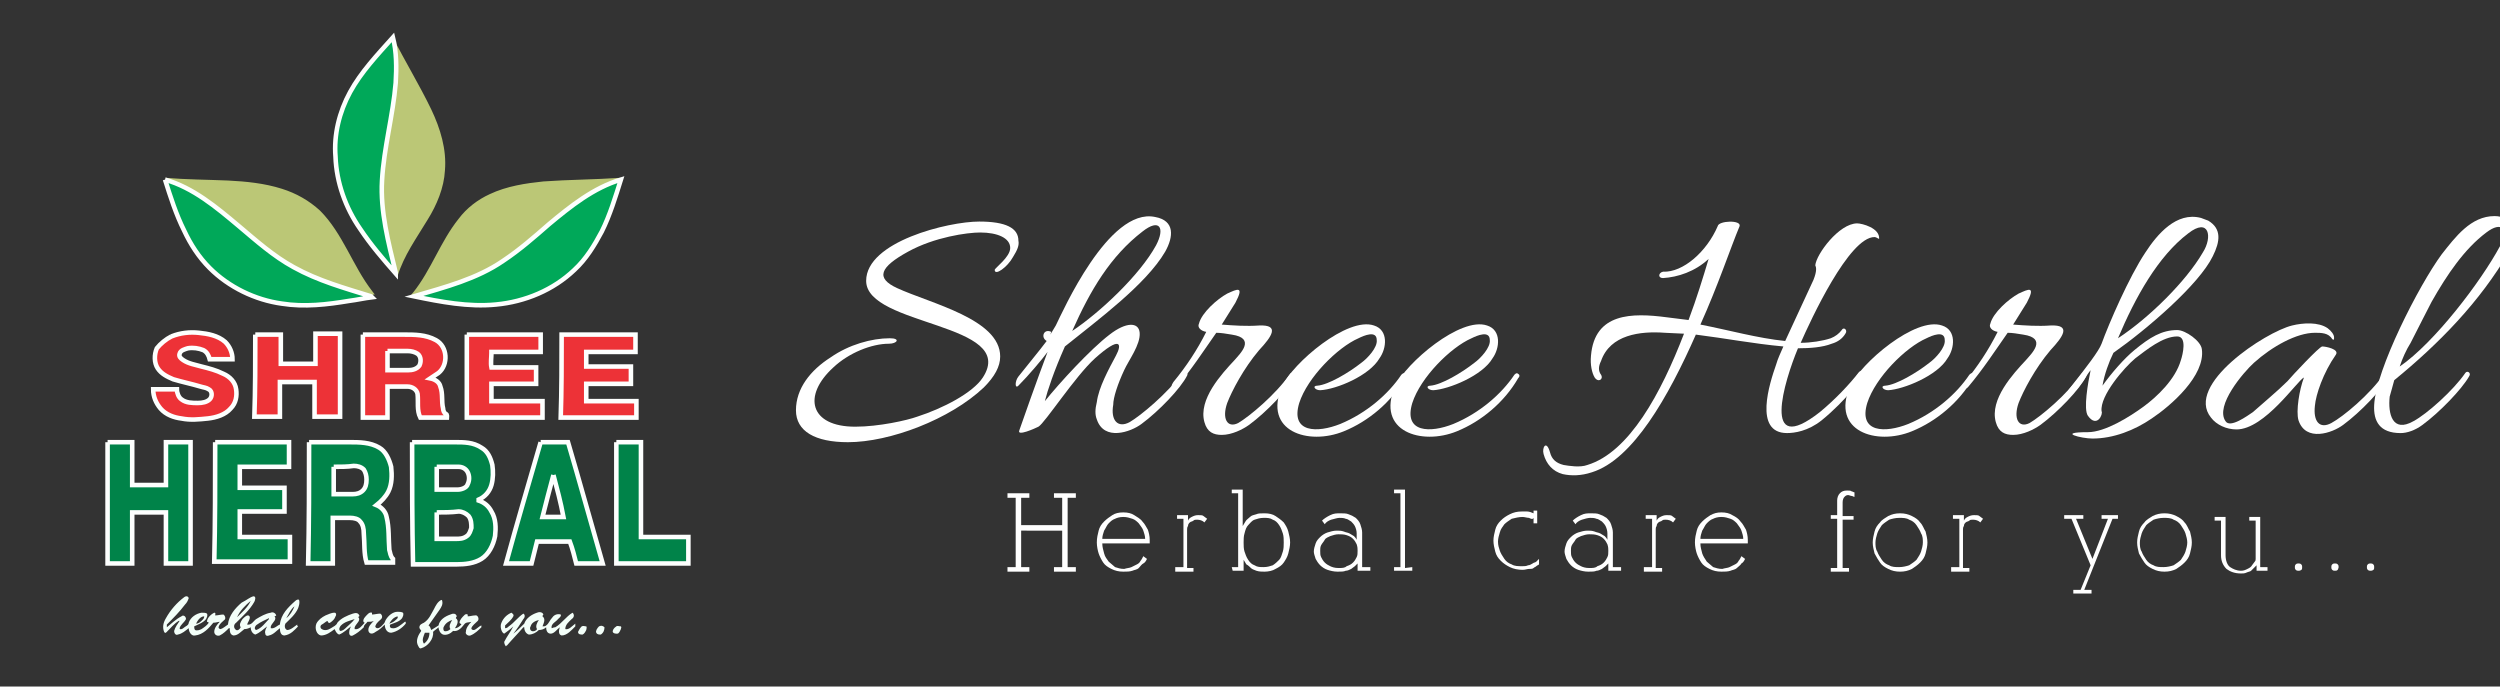 <?xml version="1.0" encoding="utf-8"?>
<!-- Generator: Adobe Illustrator 27.7.0, SVG Export Plug-In . SVG Version: 6.00 Build 0)  -->
<svg version="1.1" id="Layer_1" xmlns="http://www.w3.org/2000/svg" xmlns:xlink="http://www.w3.org/1999/xlink" x="0px" y="0px"
	 viewBox="0 0 274.2 75.3" style="enable-background:new 0 0 274.2 75.3;" xml:space="preserve">
<rect x="0" y="0" width="274.2" height="75.3" fill="#333333" stroke="none"/>
<style type="text/css">
	.st0{fill:#008349;stroke:#FDFFFE;stroke-width:0.5;stroke-miterlimit:10;}
	.st1{fill:#BBC776;}
	.st2{fill:#00A859;stroke:#FDFFFE;stroke-width:0.5;stroke-miterlimit:10;}
	.st3{fill:#ED3237;stroke:#FDFFFE;stroke-width:0.5;stroke-miterlimit:10;}
	.st4{fill:#F3FFF9;}
	.st5{enable-background:new    ;}
	.st6{fill:#FFFFFF;}
</style>
<path class="st0" d="M11.8,48.5h2.7v4.7h3.7v-4.7h2.7v13.3h-2.7v-5.6h-3.7v5.6h-2.7V48.5 M23.6,48.5h8.1v2.7h-5.4v2.3h4.9v2.6h-4.9
	v2.8h5.5v2.7h-8.3C23.6,57.4,23.6,53,23.6,48.5 M33.9,48.5h4.4c1.1,0,2.3,0,3.3,0.6c0.7,0.4,1.1,1.3,1.3,2.1
	c0.1,0.9,0.1,1.9-0.3,2.7c-0.3,0.6-0.8,1.1-1.3,1.5c0.5,0.2,1,0.7,1.1,1.3c0.3,1.2,0.2,2.4,0.3,3.6c0.1,0.3,0.1,0.7,0.4,1v0.4h-2.9
	c-0.3-1-0.2-2.1-0.3-3.2c0-0.5-0.1-1-0.4-1.3c-0.2-0.3-0.7-0.4-1.1-0.4h-1.9v5h-2.7C33.9,57.4,33.9,53,33.9,48.5 M36.6,51.2v3h2.1
	c0.4,0,0.8-0.1,1.1-0.4c0.3-0.3,0.4-0.7,0.4-1.2c0-0.4-0.1-0.8-0.3-1.1c-0.3-0.3-0.7-0.4-1.1-0.4C38.1,51.2,37.4,51.2,36.6,51.2
	 M45.2,48.5h4.7c1,0,2,0,2.9,0.6c0.7,0.4,1,1.1,1.2,1.9c0.1,0.7,0.1,1.5-0.1,2.2c-0.2,0.7-0.7,1.3-1.4,1.6v0.1
	c0.6,0.2,1.1,0.6,1.4,1.2c0.5,0.8,0.5,1.8,0.4,2.7c-0.2,1-0.7,2-1.5,2.5s-1.8,0.6-2.7,0.6h-4.8C45.2,57.4,45.2,53,45.2,48.5
	 M47.9,51.2v2.5h2.3c0.4,0,1-0.2,1.1-0.6c0.2-0.4,0.2-0.9,0-1.3s-0.6-0.6-1-0.6L47.9,51.2 M47.9,56.2v2.9H50c0.4,0,0.8,0,1.2-0.3
	c0.3-0.2,0.4-0.6,0.5-0.9c0-0.4,0-0.9-0.3-1.3c-0.3-0.3-0.7-0.5-1.1-0.5C49.5,56.2,48.7,56.2,47.9,56.2 M59.3,48.5h3
	c1.3,4.4,2.5,8.8,3.8,13.3h-2.9c-0.2-0.8-0.4-1.6-0.7-2.4h-3.6l-0.6,2.4h-2.8C56.7,57.4,58,53,59.3,48.5 M60.7,52.1
	c-0.4,1.5-0.8,3-1.2,4.6h2.3C61.5,55.1,61.1,53.6,60.7,52.1 M67.6,48.5h2.7v10.4h5.2v2.9h-7.9V48.5"/>
<path class="st1" d="M43.1,4.1c1.3,2.6,2.9,5.2,4.2,7.9c1,2.1,1.7,4.4,1.5,6.7c-0.1,1.9-0.9,3.8-1.9,5.4c-1.2,2-2.6,3.9-3.3,6.2
	c-0.1,0-0.2-0.2-0.3-0.2V30c-0.8-3.3-1.7-6.7-1.5-10.1c0.2-3.6,1.2-7.1,1.5-10.7C43.5,7.5,43.5,5.8,43.1,4.1 M59.6,19.9
	c2.8-0.2,5.6-0.2,8.5-0.4h0.1l-0.1,0.2c-3,0.9-5.5,2.9-7.9,4.9c-1.6,1.4-3.2,2.7-5,3.9c-2.9,2-6.4,2.9-9.8,3.9h-0.3
	c0-0.1,0.1-0.2,0.2-0.3c2-2.5,3-5.6,5-8.1c0.9-1.2,2.1-2.1,3.4-2.7C55.6,20.4,57.7,20.1,59.6,19.9 M18.1,19.5
	c2.3,0.2,4.6,0.2,6.9,0.3c2,0.1,4,0.3,5.9,0.9c1.6,0.5,3,1.3,4.2,2.4c2.5,2.5,3.6,6.1,5.7,8.8c0.1,0.1,0.2,0.3,0.3,0.4
	c-0.1,0-0.2,0-0.3,0.1h-0.1c-2.9-0.9-5.9-1.7-8.5-3.2c-2.2-1.3-4.1-2.9-6-4.5C23.8,22.7,21.2,20.6,18.1,19.5z"/>
<path class="st2" d="M38.4,10.1c1.2-2.2,3-4.1,4.7-6c0.4,1.6,0.4,3.3,0.3,5c-0.3,3.6-1.3,7.1-1.5,10.7c-0.2,3.4,0.7,6.8,1.5,10.1V30
	c-1.4-1.6-2.7-3.1-3.9-4.9c-1.6-2.3-2.6-5.1-2.7-7.9C36.6,14.8,37.2,12.3,38.4,10.1 M18.1,19.7c3.1,0.9,5.6,3,8.1,5.1
	c1.9,1.6,3.8,3.3,6,4.5c2.7,1.5,5.6,2.3,8.5,3.2l0.1,0.1c-0.8,0.1-1.7,0.3-2.5,0.4c-2.4,0.4-4.9,0.7-7.4,0.3
	c-2.9-0.4-5.8-1.8-7.9-3.9c-1.2-1.2-2.1-2.6-2.8-4.1C19.3,23.5,18.7,21.6,18.1,19.7 M60.2,24.6c2.4-2,4.9-4,7.9-4.9
	c-0.6,1.9-1.2,3.9-2.1,5.7c-0.8,1.5-1.7,3-3,4.2c-2.3,2.2-5.4,3.5-8.6,3.8c-3,0.3-6.1-0.3-9-0.9c3.4-1,6.9-1.9,9.8-3.9
	C57,27.4,58.6,26,60.2,24.6z"/>
<path class="st3" d="M18.8,36.9c1-0.4,2-0.5,3-0.4s2.1,0.3,2.9,1c0.5,0.5,0.8,1.2,0.8,1.9H23c-0.1-0.4-0.3-0.8-0.7-1
	c-0.5-0.2-1.1-0.3-1.7-0.2c-0.3,0.1-0.8,0.2-0.9,0.6c-0.1,0.3,0.1,0.5,0.4,0.7c0.6,0.4,1.3,0.5,2,0.7c0.8,0.2,1.6,0.4,2.4,0.8
	c0.7,0.3,1.3,0.9,1.4,1.7c0.1,0.7,0,1.5-0.6,2.1c-0.6,0.7-1.6,1-2.5,1.1c-1,0.1-1.9,0.2-2.9,0c-0.8-0.1-1.7-0.4-2.3-1.1
	c-0.5-0.6-0.8-1.3-0.8-2.1h2.6c0,0.4,0.2,0.9,0.5,1.1c0.5,0.4,1.2,0.4,1.8,0.4c0.5,0,1-0.1,1.3-0.4c0.3-0.3,0.3-0.9-0.1-1.1
	c-0.3-0.2-0.6-0.2-0.9-0.3c-1-0.3-2-0.5-3-0.8c-0.7-0.3-1.3-0.6-1.7-1.2c-0.4-0.6-0.4-1.5-0.1-2.2C17.6,37.7,18.2,37.2,18.8,36.9
	 M28,36.7h2.8v3.2h3.8v-3.3h2.7v9.1h-2.8v-3.8h-3.8v3.8h-2.8C28,42.8,28,39.7,28,36.7 M39.8,36.7h4.5c1.2,0,2.4,0,3.5,0.6
	c1.3,0.7,1.4,2.7,0.3,3.6l-0.9,0.6c0.5,0.1,1,0.4,1.1,0.9c0.3,0.8,0.1,1.6,0.3,2.4c0,0.2,0.1,0.5,0.3,0.6s0.1,0.3,0.1,0.4h-2.9
	c-0.4-0.8-0.2-1.7-0.3-2.6c-0.1-0.5-0.6-0.8-1.1-0.8h-2.2v3.4h-2.7L39.8,36.7 M42.5,38.5v2.1h2.3c0.4,0,0.9-0.1,1.2-0.5
	c0.2-0.4,0.2-1-0.2-1.3c-0.3-0.2-0.7-0.3-1.1-0.3H42.5 M51.2,36.7h8.1v1.9h-5.4v0.1c0,0.5-0.1,1.1,0,1.6h4.9v1.8h-4.9V44h5.6v1.8
	h-8.3V36.7 M61.6,36.7h8.1v1.9h-5.4v1.6h4.9v1.9h-4.9V44h5.5v1.8h-8.3C61.6,42.8,61.6,39.7,61.6,36.7z"/>
<path class="st4" d="M27.8,65.4c0.3,0,0.2,0.4,0.1,0.6c-0.5,0.9-1.3,1.6-2,2.3c-0.3,0.2-0.3,0.6,0,0.8c0.2,0.1,0.4-0.1,0.5-0.3
	c-0.2-0.3,0-0.6,0.2-0.9c0.2-0.2,0.4-0.4,0.6-0.4c0.1,0,0.2,0.1,0.2,0.2c0,0.3-0.2,0.5-0.3,0.8c0.5,0.1,0.7-0.4,1-0.6
	c0.5-0.3,1-0.6,1.6-0.7c0.2-0.1,0.5,0,0.6,0.3c0,0-0.1,0.1-0.2,0.1c0,0,0.1,0.1,0.1,0.2c0,0.4-0.6,0.7-0.5,1.1
	c0.4,0.1,0.7-0.3,1-0.4c0.1-1.1,0.9-1.9,1.7-2.6c0.1-0.1,0.3-0.2,0.4-0.1c0.1,0.3,0,0.6-0.1,0.9c-0.3,0.7-0.9,1.2-1.4,1.7
	c-0.1,0.2-0.1,0.6,0.2,0.7c0.4,0,0.8-0.4,1.1-0.6c0,0.1,0,0.2,0.1,0.2c-0.4,0.4-0.8,0.9-1.5,1c-0.4,0-0.5-0.4-0.5-0.8
	c-0.4,0.3-0.7,0.7-1.2,0.8c-0.2,0.1-0.4,0-0.4-0.2c-0.1-0.3,0.1-0.6,0.2-0.8c-0.4,0.3-0.8,0.7-1.3,0.9c-0.3-0.1-0.5-0.4-0.5-0.8
	c-0.2,0.1-0.4,0.2-0.7,0.2c-0.4,0.3-0.7,0.7-1.2,0.7c-0.4-0.1-0.4-0.5-0.4-0.8h-0.1c-0.3,0.3-0.6,0.6-1,0.8
	c-0.3,0.1-0.6-0.1-0.6-0.4c0-0.4,0.3-0.8,0.6-1.1c-0.2,0-0.4,0.1-0.7,0.1c-0.5,0.6-1.1,1.3-2,1.4c-0.4,0.1-0.7-0.4-0.7-0.8
	c-0.4,0.3-0.7,0.6-1.2,0.7c-0.2,0.1-0.4-0.1-0.4-0.4c0.1-0.4,0.4-0.8,0.6-1.1h-0.1c-0.5,0.3-0.9,0.8-1.3,1.2c-0.1,0.1-0.2,0.2-0.3,0
	c-0.2-0.5-0.1-1,0.2-1.5c0.5-0.9,1.2-1.7,2-2.3c0.1-0.1,0.4-0.2,0.5,0.1c-0.1,0.3-0.2,0.5-0.4,0.7c-0.6,0.8-1.3,1.5-2,2.2v0.3
	c0.5-0.4,1-0.9,1.6-1.2c0.2-0.2,0.5,0,0.5,0.3c-0.2,0.4-0.6,0.6-0.7,1c0,0.2,0.3,0.1,0.4,0c0.2-0.2,0.6-0.3,0.6-0.6
	c0.2-0.6,0.8-1,1.4-1.1c0.2,0,0.5,0,0.6,0.1c0.1,0.2,0,0.4-0.1,0.6c-0.3,0.4-0.9,0.6-1.3,0.8c0,0.1,0,0.3,0.1,0.4
	c0.2,0.1,0.5,0,0.7-0.1c0.3-0.2,0.6-0.4,0.8-0.7c0,0-0.1-0.1-0.2-0.1c0-0.4,0.4-0.8,0.8-1c0.2,0,0.1,0.2,0.1,0.3
	c0.3,0,0.6-0.1,0.9-0.1c0.2,0.1,0.3,0.5,0.1,0.6c-0.2,0.2-0.5,0.4-0.6,0.7c-0.1,0.2,0.1,0.3,0.2,0.3c0.3-0.1,0.5-0.3,0.8-0.5
	c0.1-1,0.8-1.8,1.5-2.4C27.1,65.8,27.4,65.5,27.8,65.4 M27.5,65.9c-0.6,0.5-1.2,1.1-1.5,1.8C26.5,67.2,27.2,66.6,27.5,65.9
	 M31.4,67.8c0.4-0.3,0.7-0.8,0.9-1.3C31.9,66.8,31.7,67.3,31.4,67.8 M21.5,68.4c0.3,0,0.5-0.2,0.7-0.4c0.1-0.1,0.2-0.2,0.2-0.4
	C22,67.6,21.7,68,21.5,68.4 M28.2,68.5c-0.2,0.1-0.4,0.5-0.1,0.6c0.6-0.2,1-0.8,1.4-1.2v-0.1C29.1,68,28.6,68.2,28.2,68.5
	 M47.6,66.8c0.2-0.4,0.4-0.8,0.8-1c0,0,0.1,0,0.1,0.1c0.1,0.4-0.1,0.7-0.3,1c-0.4,0.6-0.8,1.1-1.2,1.7c0.2,0.1,0.2,0.3,0.3,0.5
	c0.3-0.2,0.5-0.3,0.8-0.5c0.1-0.6,0.7-1,1.3-1.2c0.2-0.1,0.6-0.2,0.7,0.2c0,0-0.1,0.1-0.1,0.2c0.4,0.3,0.1,0.8-0.1,1.1
	c0.3,0,0.5-0.2,0.7-0.4c0-0.1-0.2-0.1-0.2-0.2c0-0.3,0.3-0.6,0.5-0.8c0.1-0.1,0.2-0.2,0.4-0.1v0.2c0.3,0,0.5-0.1,0.8-0.1
	c0.3-0.1,0.5,0.4,0.3,0.6c-0.3,0.3-0.6,0.5-0.7,0.8c0,0.2,0.2,0.2,0.3,0.2c0.3-0.1,0.5-0.4,0.8-0.5v0.2c-0.3,0.3-0.7,0.7-1.2,0.9
	c-0.3,0.1-0.6-0.2-0.5-0.4c0-0.4,0.3-0.8,0.6-1.1c-0.3,0.1-0.6,0-0.8,0.3c-0.3,0.4-0.7,0.8-1.2,0.7c-0.3,0.3-0.7,0.5-1.1,0.4
	c-0.3-0.1-0.5-0.5-0.5-0.8c-0.2,0.2-0.4,0.3-0.6,0.5c0.1,0.8-0.6,1.6-1.3,1.8c-0.2,0.1-0.3-0.2-0.4-0.4c-0.2-0.5,0.1-1.1,0.4-1.5
	c0-0.1-0.2-0.2-0.2-0.4c0-0.3,0.3-0.4,0.5-0.5C47.1,67.9,47.3,67.3,47.6,66.8 M48.7,68.7c-0.1,0.1-0.1,0.4,0,0.5
	c0.2,0.1,0.5,0,0.7-0.2c-0.2-0.3,0-0.7,0.2-1C49.3,68.1,48.9,68.3,48.7,68.7 M46.5,70.6c0.4-0.3,0.6-0.7,0.6-1.2h-0.5
	C46.5,69.7,46.2,70.2,46.5,70.6 M35.7,67.5c0.3-0.1,0.6-0.3,1-0.3c0.2,0,0.2,0.3,0.1,0.4c-0.1,0.3-0.3,0.5-0.6,0.7
	c-0.2,0.1-0.2-0.1-0.3-0.2c-0.2,0.1-0.4,0.3-0.6,0.4s-0.2,0.4,0,0.5c0.3,0.2,0.7,0.1,1-0.1s0.6-0.3,0.7-0.6c0.4-0.5,1.1-0.8,1.7-1
	c0.3-0.1,0.6-0.1,0.7,0.2c0.1,0.1-0.1,0.1-0.1,0.2c0,0,0.1,0.1,0.1,0.2c0,0.4-0.6,0.7-0.5,1.1c0.5,0.1,0.8-0.4,1.1-0.7
	c-0.3-0.1-0.1-0.5,0.1-0.7c0.2-0.2,0.4-0.5,0.7-0.4v0.2c0.3,0,0.6-0.1,0.9-0.1c0.2,0.1,0.3,0.4,0.1,0.6s-0.5,0.4-0.6,0.7
	c-0.1,0.1,0,0.3,0.2,0.3c0.3,0,0.5-0.3,0.7-0.5c0.1-0.1,0.1-0.2,0.2-0.4c0.3-0.5,0.8-0.9,1.3-0.9c0.2,0,0.4,0,0.6,0.1
	c0.1,0.2,0,0.4-0.1,0.6c-0.3,0.4-0.8,0.5-1.3,0.7c-0.1,0.2,0,0.4,0.2,0.4c0.5,0.1,1-0.4,1.4-0.7h0.1v0.2c-0.4,0.5-1,0.9-1.6,1
	c-0.5,0-0.7-0.5-0.7-0.9c-0.3,0.3-0.6,0.6-1,0.8c-0.5,0.4-0.8,0.1-0.8-0.2c0-0.4,0.3-0.7,0.6-1c-0.2,0.1-0.4,0.1-0.7,0.1
	c-0.1,0.2-0.4,0.3-0.4,0.6c-0.4,0.4-0.8,0.7-1.2,0.9c-0.2,0.1-0.4,0-0.4-0.3s0.1-0.5,0.2-0.7c-0.4,0.3-0.8,0.7-1.3,0.9
	c-0.3-0.1-0.4-0.4-0.5-0.6c-0.4,0.3-0.9,0.7-1.5,0.7c-0.5-0.1-0.7-0.8-0.5-1.3C34.9,68,35.3,67.7,35.7,67.5 M42.7,68.4
	c0.3-0.1,0.5-0.2,0.7-0.4c0.1-0.1,0.3-0.2,0.2-0.4C43.2,67.7,42.9,68,42.7,68.4 M37.4,68.6c-0.1,0.1-0.3,0.4-0.1,0.6
	c0.3,0,0.5-0.2,0.7-0.4c0.3-0.3,0.6-0.5,0.9-0.9C38.3,68.1,37.8,68.2,37.4,68.6 M55,68.3c0.2-0.5,0.6-0.9,1.1-1.1
	c0.1,0.1,0.3,0.2,0.2,0.4c-0.2,0.4-0.6,0.7-0.9,1v0.3c0.2,0,0.3-0.1,0.4-0.2c0.6-0.4,1-1,1.6-1.4c0.2,0.1,0.2,0.4,0,0.6
	c-0.3,0.5-0.7,1.1-1.1,1.6c0.4-0.3,0.8-0.7,1.2-1.1c0.2-0.6,0.8-1,1.4-1.2c0.2-0.1,0.6-0.1,0.7,0.2c0,0-0.1,0.1-0.1,0.2
	c0.4,0.3,0.1,0.8,0,1.1c0.2,0,0.3,0,0.4-0.1c0.3-0.2,0.4-0.6,0.7-0.9c0.2-0.3,0.6-0.4,0.9-0.3c0.1,0.2-0.2,0.4-0.3,0.5
	c-0.2,0.3-0.8,0.5-0.7,1c0.1,0,0.2-0.1,0.4-0.1c0.7-0.4,1.2-1.2,1.9-1.6c0.2,0.2,0.2,0.5-0.1,0.7C62.4,68.2,62,68.5,62,69
	c0.4,0.1,0.7-0.3,1.1-0.6v0.3c-0.4,0.4-0.9,1-1.5,1c-0.4-0.1-0.3-0.6-0.2-0.9c-0.3,0.2-0.6,0.7-1,0.7s-0.5-0.4-0.5-0.7
	c-0.2,0.2-0.5,0.3-0.8,0.3c-0.3,0.3-0.7,0.5-1.1,0.5c-0.3-0.1-0.5-0.4-0.5-0.8h-0.1c-0.6,0.7-1.2,1.3-1.8,2c0,0-0.1,0-0.1,0.1
	c-0.1-0.1-0.2-0.3-0.2-0.5c0.3-0.6,0.7-1.1,1-1.7c-0.3,0.3-0.6,0.5-1,0.8C55,69.4,54.8,68.7,55,68.3 M58.2,68.7
	c-0.1,0.1-0.1,0.4,0.1,0.5c0.2,0.1,0.5,0,0.6-0.2c-0.2-0.3,0-0.7,0.2-1C58.7,68.1,58.3,68.3,58.2,68.7 M63.8,68.7
	c0.2-0.1,0.3,0,0.5,0c0.1,0.1,0,0.3,0,0.4c-0.1,0.2-0.2,0.4-0.4,0.5c-0.2,0-0.5,0-0.5-0.3C63.5,69.1,63.6,68.9,63.8,68.7 M65.7,68.7
	c0.2-0.1,0.4-0.1,0.6,0.1c0,0.3-0.1,0.6-0.4,0.8c-0.2,0-0.4,0-0.5-0.2S65.5,68.9,65.7,68.7 M67.6,68.7c0.1-0.1,0.3,0,0.5,0
	c0.1,0.1,0,0.2,0,0.3c-0.1,0.2-0.2,0.5-0.4,0.5c-0.2,0-0.4,0-0.5-0.2C67.2,69.1,67.3,68.9,67.6,68.7z"/>
<g class="st5">
	<path class="st6" d="M111.1,28.2c-0.6,1.1-2,2.1-2,1.4c0-0.2,1.7-1.4,1.7-2.4c0-1.1-1.4-1.7-3.3-1.7c-1.4,0-5,0.5-7.9,2.1
		c-3.1,1.7-3.6,2.9-1.2,4c3.7,1.7,11.3,3.4,11.3,7.5c0,1.1-0.6,2.2-1.8,3.4c-3.7,3.5-10.3,6-14.9,6c-3.6,0-5.7-1.2-5.7-3.5
		c0-2.4,1.6-4.4,3.8-5.8c2-1.4,4.5-2.1,6.5-2.1c1.2,0,0.8,0.6-0.1,0.6c-1.9,0-4.4,1-6.1,2.6c-3.4,3.1-2.6,6.5,2.4,6.5
		c2.6,0,5.7-0.7,6.8-1.1c2.8-0.9,6.1-2.6,7.2-4.3c3.9-6-12.8-5.6-12.8-10.6c0-4.3,9-6.5,12.4-6.5c2.9,0,4.3,0.7,4.3,2.1
		C111.8,26.9,111.6,27.4,111.1,28.2z"/>
	<path class="st6" d="M115.2,36.7c0.2-0.3,0.4-0.7,0.6-1c0.7-1.4,5.8-13,10.9-11.9c2.2,0.4,2,2.2,1.1,3.8c-2.1,3.6-7.4,7.5-11,10.4
		c-1.2,2.7-1.9,4.8-2.2,6c1.6-2,5-5.7,7.1-7.3c1.8-1.4,3.2-1.4,3.3-0.2c0.1,1.3-1.2,3-1.7,4.1c-0.7,1.5-1.2,3-1.2,3.8
		c-0.3,1.7,0.5,2.6,1.8,1.9c1.2-0.7,4.1-3.1,5.8-5.4c0.2-0.3,0.7,0,0.5,0.3c-0.7,1.4-3.1,3.9-5,5.3c-1.2,0.9-4.1,1.9-4.9-0.5
		c-0.2-0.5-0.2-1.1,0-1.9c0.2-1.6,1.3-3.6,2.1-5.1c0.7-1.3,0.5-2.2-2.3,0.3c-2.2,2-5.5,7.1-6.2,7.5c-0.4,0.2-2.4,1.1-2.1,0.4
		c0.2-0.6,2-5.7,3.1-8.6c-0.5,0.7-2.1,2.6-3.2,3.7c-0.4,0.4-0.4-0.5,0-1c1.1-1.4,2.2-2.7,3.1-3.9c-0.7-0.4-0.3-1.4,0.5-1L115.2,36.7
		z M126.8,26.9c1-1.9,0.4-3-1.5-1.5c-3.5,2.7-5.7,6.4-7.7,10.9C120.6,34.3,125,30.2,126.8,26.9z"/>
	<path class="st6" d="M128.7,41.9c1.4-1.7,2.6-3.5,3.6-5.5c-0.6-0.1-1-0.5-0.8-0.9c0.3-1.2,2-2.7,3.1-3.3c1.1-0.5,1.9-0.9,0.9,1
		l-1.5,2.4c1.3,0.1,2.7,0.2,4.1,0.1c2.3-0.1,1.4,1.2,0,2.7c-1.7,2-3,4.5-3.5,5.8c-0.6,1.7,0,2.8,1.2,2.2c1.2-0.7,4.1-3.1,5.7-5.4
		c0.2-0.3,0.7,0,0.5,0.3c-0.7,1.4-3.1,3.9-5,5.3c-0.7,0.5-1.9,1.1-3,1.1c-0.9,0-1.6-0.3-1.9-1.4c-0.7-2.5,1.9-5.3,3.3-6.8
		c0.6-0.7,2.4-2.4-0.3-2.8c-0.6-0.1-1.2-0.2-1.7-0.2c-1.4,2-2.7,4-4.3,5.9C128.8,42.8,128.2,42.6,128.7,41.9z"/>
	<path class="st6" d="M144.8,42.8c-0.6,0-0.9-0.5-0.3-0.5c1.2-0.1,3.4-1.4,4.8-2.5c0.7-0.5,1.8-1.7,1.7-2.5c0-1.1-1.4-0.5-2-0.2
		c-2.3,1-5.6,4.3-6.5,7.1c-1,3.3,2,3.3,4.5,2.3c2.9-1.2,5.3-3.3,6.7-5.4c0.2-0.2,0.3-0.2,0.4-0.1c0.2,0.1,0.2,0.3,0,0.5
		c-1.5,2.6-4,4.7-6.7,5.8c-3.9,1.6-8.9,0-6.8-4.9c1.2-2.6,7.2-7.7,10.1-6.7c1.6,0.5,1.4,2.5,0.6,3.6
		C150.2,41.2,146.6,42.7,144.8,42.8z"/>
	<path class="st6" d="M157.2,42.8c-0.6,0-0.9-0.5-0.3-0.5c1.2-0.1,3.4-1.4,4.8-2.5c0.7-0.5,1.8-1.7,1.7-2.5c0-1.1-1.4-0.5-2-0.2
		c-2.3,1-5.6,4.3-6.5,7.1c-1,3.3,2,3.3,4.5,2.3c2.9-1.2,5.3-3.3,6.7-5.4c0.2-0.2,0.3-0.2,0.4-0.1c0.2,0.1,0.2,0.3,0,0.5
		c-1.5,2.6-4,4.7-6.7,5.8c-3.9,1.6-8.9,0-6.8-4.9c1.2-2.6,7.2-7.7,10.1-6.7c1.6,0.5,1.4,2.5,0.6,3.6
		C162.6,41.2,158.9,42.7,157.2,42.8z"/>
	<path class="st6" d="M188.4,24.8c0.1-0.6,2.6-0.7,2.4,0c-1,2.4-2.4,6.6-4.3,10.8c3.1,0.6,6.3,1.5,9.3,1.8c1-2.2,2.1-4.5,3.1-6.7
		c0.4-1,0.3-1.4,0.2-1.6c0.1-1.2,2.6-4.6,4.6-4.6c0.5,0,2.5,0.5,2.4,1.7c-0.1,0-0.3-0.2-0.5-0.2c-2.8,0-7,9.1-8.1,11.6
		c1.1,0,2.4-0.2,3.3-0.5c0.5-0.2,0.9-0.5,1.2-0.9c0.2-0.4,0.7,0,0.4,0.4c-0.3,0.5-0.8,0.9-1.5,1.1c-1,0.4-2.4,0.5-3.7,0.5
		c-1.5,3.6-4.1,12.1,2.4,7c1.7-1.4,3.3-3.1,4.3-4.4c0.2-0.2,0.7-0.1,0.5,0.3c-0.1,0.3-1.9,2.8-4.6,5c-1.5,1.2-3,1.4-3.8,1.4
		c-3.7,0-1.9-5.5-1.2-7.5c0.2-0.7,0.5-1.3,0.8-2c-3.3-0.3-6.4-0.9-9.6-1.3c-3,6.8-6.9,13.7-11.4,15.1c-1.2,0.4-2.3,0.4-3.2,0.2
		c-1.1-0.3-1.8-1.1-2.1-2.2c-0.2-0.7,0.3-1.6,0.7-0.2c0.2,0.8,0.7,1.2,1.5,1.4c0.6,0.1,1.8,0.3,2.6,0c4.6-1.4,8.1-7.9,10.6-14.4
		l-2.1-0.1c-2.7-0.2-6,0.2-7,3.1c-0.3,0.6-0.3,1.1,0,1.5c0.3,0.5-0.3,0.9-0.7,0.3c-0.3-0.5-0.5-1.4-0.4-2.4c0.4-4.7,4.5-4.7,8.3-4.2
		c0.8,0.1,1.6,0.2,2.4,0.3c0.9-2.4,1.6-4.7,2.2-6.7c-1.5,1.4-3.4,2-5,2.1c-0.6,0-0.5-0.6,0-0.7C184.6,29.9,187.2,27.6,188.4,24.8z"
		/>
	<path class="st6" d="M207.1,42.8c-0.6,0-0.9-0.5-0.3-0.5c1.2-0.1,3.4-1.4,4.8-2.5c0.7-0.5,1.8-1.7,1.7-2.5c0-1.1-1.4-0.5-2-0.2
		c-2.3,1-5.6,4.3-6.5,7.1c-1,3.3,2,3.3,4.5,2.3c2.9-1.2,5.3-3.3,6.7-5.4c0.2-0.2,0.3-0.2,0.4-0.1c0.2,0.1,0.2,0.3,0,0.5
		c-1.5,2.6-4,4.7-6.7,5.8c-3.9,1.6-8.9,0-6.8-4.9c1.2-2.6,7.2-7.7,10.1-6.7c1.6,0.5,1.4,2.5,0.6,3.6
		C212.5,41.2,208.8,42.7,207.1,42.8z"/>
	<path class="st6" d="M215.5,41.9c1.4-1.7,2.6-3.5,3.6-5.5c-0.6-0.1-1-0.5-0.8-0.9c0.3-1.2,2-2.7,3.1-3.3c1.1-0.5,1.9-0.9,0.9,1
		l-1.5,2.4c1.3,0.1,2.7,0.2,4.1,0.1c2.3-0.1,1.4,1.2,0,2.7c-1.7,2-3,4.5-3.5,5.8c-0.6,1.7,0,2.8,1.2,2.2c1.2-0.7,4.1-3.1,5.7-5.4
		c0.2-0.3,0.7,0,0.5,0.3c-0.7,1.4-3.1,3.9-5,5.3c-0.7,0.5-1.9,1.1-3,1.1c-0.9,0-1.6-0.3-1.9-1.4c-0.7-2.5,1.9-5.3,3.3-6.8
		c0.6-0.7,2.4-2.4-0.3-2.8c-0.6-0.1-1.2-0.2-1.7-0.2c-1.4,2-2.7,4-4.3,5.9C215.6,42.8,215,42.6,215.5,41.9z"/>
	<path class="st6" d="M231.8,38.7c-0.5,1-1,2.4-1.2,3.6c1-1.4,2.4-3,3.5-3.9c1.7-1.4,3-2.2,4.7-2.2c0.9,0,2.6,1.2,2.7,2.1
		c0.4,2.9-3.4,6.2-5.5,7.6c-1.9,1.3-4.2,2.2-6.5,2.2c-1.2,0-4-0.7-0.5-0.7c1.9,0,4.6-1.7,6.1-2.8s3.5-3,4.1-5.1
		c0.2-0.6,0.7-2.6-0.4-2.6c-1.6,0-3.4,1.5-4.6,2.4c-1.2,1-3.9,4.1-3.7,5.8c0.2,0.3-0.5,1.9-1.5,0.5c-0.5-0.7,0-3.6,0.3-5
		c-0.5,0.6-0.7,1.2-1.9,2.5c-0.4,0.4-0.8-0.1-0.4-0.5c1.9-2.4,3.2-4.1,3.5-4.9c0.8-2.2,3-7.3,4.8-10c1.3-2,3.4-4.5,6.1-3.8l0.8,0.3
		c1.5,0.9,1.3,2.3,0.5,3.9C241.2,31.2,235.5,36.1,231.8,38.7z M240,25.6c-3.3,2.5-5.8,7-7.7,11.5c3.5-2.3,7.5-6.3,9.3-9.4
		C242.7,26,242.3,23.8,240,25.6z"/>
	<path class="st6" d="M242.5,45.8c-2.9-3.6,6-9.4,8.9-10.1c1.2-0.3,2.9-0.4,3.9,0.3c0.4,0.3,0.7,0.7,0.7,1s0,0.3-0.2,0.2
		c-0.4-0.7-1.2-0.7-1.9-0.7c-2,0-4.7,1.5-6.7,3.3c-1.1,1-4.3,4.7-3.1,6.4c0.5,0.8,2.4-0.6,3-1c1-0.9,2.7-2.3,3.8-3.4
		c0.5-0.6,3.5-3.8,3.8-3.8c0.4,0,1.9,0.3,1.5,0.9c-1.4,2-2.2,4.4-2.3,5.6c-0.2,1.7,0.5,2.6,1.8,1.9c1.3-0.7,4.2-3.1,5.8-5.4
		c0.2-0.3,0.7,0,0.5,0.3c-0.7,1.4-3.1,3.9-5,5.3c-1.2,0.9-4.1,1.9-4.9-0.5c-0.3-1,0.1-3.4,0.6-4.7c-0.7,0.3-4.3,5.7-7.4,5.7
		C244.2,47.1,243.1,46.6,242.5,45.8z"/>
	<path class="st6" d="M262.1,43.5c-0.2,1.9,0.3,4,2.6,2.7c1.5-0.8,4.4-3.4,5.7-5.3c0.2-0.3,0.7,0,0.4,0.4c-0.8,1.4-3.2,3.9-5.1,5.3
		c-0.8,0.6-1.7,0.9-2.4,0.9c-2.3,0-3-1.3-2.9-3.1c0.2-3.9,4.9-13.1,7.4-16.5c1.5-1.9,3.2-4.2,5.8-4.2c1.7,0,3,1.4,1.6,3.9
		c-3.2,5.5-7.7,10.1-12.6,14.1C262.4,42.5,262.2,43.1,262.1,43.5z M263.2,40.2c3.8-2.6,8.9-9.3,11-13.2c1-1.9,0.2-2.8-1.5-1.5
		c-2.4,1.8-4.3,4.6-6,7.6c-0.4,0.8-1.4,2.7-2.3,4.5C263.9,38.4,263.5,39.3,263.2,40.2z"/>
</g>
<g class="st5">
	<path class="st6" d="M112,54.6v3h4.5v-3h-0.9v-0.5h2.4v0.5h-0.9v7.6h0.9v0.5h-2.4v-0.5h0.9v-4H112v4h0.9v0.5h-2.4v-0.5h0.9v-7.6
		h-0.9v-0.5h2.4v0.5H112z"/>
	<path class="st6" d="M124.1,62.2c0.2-0.1,0.4-0.2,0.6-0.3s0.3-0.2,0.4-0.4c0.1-0.1,0.2-0.3,0.3-0.5l0.4,0.3
		c-0.1,0.2-0.2,0.4-0.4,0.5s-0.3,0.3-0.5,0.5s-0.5,0.2-0.7,0.3c-0.3,0.1-0.6,0.1-1,0.1c-0.5,0-0.9-0.1-1.3-0.3s-0.7-0.4-0.9-0.7
		c-0.2-0.3-0.4-0.7-0.5-1s-0.2-0.8-0.2-1.2c0-0.5,0.1-0.9,0.2-1.3c0.1-0.4,0.3-0.7,0.6-1s0.6-0.5,0.9-0.7s0.7-0.3,1.2-0.3
		s0.9,0.1,1.2,0.3s0.7,0.4,0.9,0.7c0.3,0.3,0.4,0.6,0.6,0.9c0.1,0.3,0.2,0.7,0.2,1.1c0,0.1,0,0.1,0,0.2c0,0.1,0,0.1,0,0.2h-5.2
		c0,0.4,0.1,0.7,0.2,1.1s0.3,0.6,0.5,0.9c0.2,0.2,0.5,0.4,0.7,0.6c0.3,0.1,0.6,0.2,1,0.2C123.6,62.3,123.9,62.3,124.1,62.2z
		 M125.4,58.2c-0.1-0.3-0.3-0.5-0.5-0.8c-0.2-0.2-0.4-0.4-0.7-0.5c-0.3-0.1-0.6-0.2-1-0.2s-0.7,0.1-0.9,0.2
		c-0.3,0.1-0.5,0.3-0.7,0.5s-0.3,0.5-0.5,0.8c-0.1,0.3-0.2,0.6-0.2,0.9h4.7C125.6,58.8,125.5,58.5,125.4,58.2z"/>
	<path class="st6" d="M129.1,62.2h0.7v-5.3h-0.7v-0.4h1.2v0.6c0.1-0.2,0.2-0.3,0.4-0.4c0.2-0.1,0.4-0.2,0.7-0.2c0.3,0,0.5,0,0.6,0.1
		c0.1,0.1,0.3,0.2,0.4,0.3l-0.3,0.4c-0.2-0.2-0.5-0.3-0.8-0.3c-0.2,0-0.3,0-0.4,0.1c-0.1,0.1-0.3,0.1-0.4,0.2
		c-0.1,0.1-0.2,0.2-0.2,0.4c-0.1,0.1-0.1,0.3-0.1,0.4v4.2h0.7v0.4h-2v-0.5H129.1z"/>
	<path class="st6" d="M135.1,62.2h0.7v-8.1h-0.7v-0.4h1.2v4c0.1-0.2,0.2-0.3,0.3-0.5s0.3-0.3,0.5-0.5s0.4-0.2,0.7-0.3
		c0.2-0.1,0.5-0.1,0.9-0.1c0.5,0,0.9,0.1,1.2,0.3s0.6,0.4,0.9,0.7c0.2,0.3,0.4,0.6,0.5,1s0.2,0.8,0.2,1.2s-0.1,0.8-0.2,1.2
		c-0.1,0.4-0.3,0.7-0.5,1s-0.5,0.5-0.9,0.7c-0.3,0.2-0.8,0.3-1.2,0.3c-0.3,0-0.6,0-0.9-0.1s-0.5-0.2-0.6-0.3s-0.3-0.3-0.5-0.4
		c-0.1-0.2-0.2-0.3-0.3-0.5v1.2h-1.2L135.1,62.2L135.1,62.2z M140.7,58.5c-0.1-0.3-0.2-0.6-0.4-0.9s-0.4-0.5-0.7-0.6
		c-0.3-0.2-0.6-0.2-1-0.2s-0.7,0.1-1,0.2s-0.5,0.4-0.7,0.6s-0.3,0.5-0.4,0.9c-0.1,0.3-0.1,0.7-0.1,1s0,0.7,0.1,1s0.2,0.6,0.4,0.9
		s0.4,0.5,0.7,0.6c0.3,0.2,0.6,0.2,1,0.2s0.7-0.1,1-0.2c0.3-0.2,0.5-0.4,0.7-0.6s0.3-0.6,0.4-0.9c0.1-0.3,0.1-0.7,0.1-1
		S140.8,58.8,140.7,58.5z"/>
	<path class="st6" d="M146,57c-0.3,0.1-0.6,0.3-0.7,0.5l-0.3-0.4c0.2-0.2,0.5-0.4,0.9-0.6s0.7-0.2,1.1-0.2c0.3,0,0.7,0,0.9,0.1
		c0.3,0.1,0.5,0.2,0.8,0.4c0.2,0.2,0.4,0.4,0.5,0.7s0.2,0.6,0.2,0.9v3.8h0.9v0.4h-1.4v-0.8c-0.1,0.1-0.2,0.2-0.3,0.3
		s-0.3,0.2-0.4,0.3c-0.2,0.1-0.4,0.2-0.6,0.2c-0.2,0.1-0.5,0.1-0.9,0.1s-0.8-0.1-1.1-0.2c-0.3-0.1-0.6-0.3-0.8-0.5s-0.4-0.5-0.5-0.7
		c-0.1-0.3-0.2-0.6-0.2-0.8c0-0.3,0.1-0.6,0.2-0.9c0.1-0.3,0.3-0.5,0.5-0.7s0.5-0.4,0.8-0.5s0.7-0.2,1-0.2s0.5,0,0.8,0.1
		c0.2,0.1,0.4,0.1,0.6,0.2c0.2,0.1,0.3,0.2,0.5,0.3c0.1,0.1,0.2,0.2,0.3,0.4v-0.7c0-0.3-0.1-0.6-0.2-0.8c-0.1-0.2-0.3-0.4-0.4-0.5
		c-0.2-0.1-0.4-0.3-0.6-0.3c-0.2-0.1-0.5-0.1-0.7-0.1C146.7,56.8,146.4,56.9,146,57z M144.9,61.1c0.1,0.2,0.2,0.4,0.4,0.6
		s0.4,0.3,0.6,0.4c0.2,0.1,0.5,0.2,0.9,0.2s0.7,0,0.9-0.2c0.3-0.1,0.5-0.2,0.7-0.4s0.3-0.4,0.4-0.6c0.1-0.2,0.1-0.4,0.1-0.7
		c0-0.2,0-0.4-0.1-0.7c-0.1-0.2-0.2-0.4-0.4-0.6s-0.4-0.3-0.7-0.4c-0.3-0.1-0.6-0.1-0.9-0.1c-0.3,0-0.6,0.1-0.9,0.2
		c-0.2,0.1-0.5,0.2-0.6,0.4s-0.3,0.4-0.4,0.6s-0.1,0.4-0.1,0.6C144.8,60.7,144.8,60.9,144.9,61.1z"/>
	<path class="st6" d="M154.9,62.2v0.4h-2v-0.4h0.7v-8.1h-0.7v-0.4h1.2v8.6L154.9,62.2L154.9,62.2z"/>
	<path class="st6" d="M167.7,56.8c-0.2,0-0.5-0.1-0.7-0.1c-0.4,0-0.8,0.1-1.2,0.2c-0.3,0.2-0.6,0.4-0.8,0.6
		c-0.2,0.3-0.4,0.5-0.5,0.9c-0.1,0.3-0.2,0.7-0.2,1c0,0.4,0.1,0.7,0.2,1c0.1,0.3,0.3,0.6,0.5,0.9c0.2,0.3,0.5,0.5,0.8,0.6
		c0.3,0.2,0.7,0.2,1.2,0.2c0.2,0,0.4,0,0.6-0.1c0.2,0,0.3-0.1,0.5-0.2c0.1-0.1,0.3-0.1,0.4-0.2c0.1-0.1,0.2-0.2,0.3-0.3v0.6
		c-0.1,0.1-0.2,0.1-0.3,0.2c-0.1,0.1-0.2,0.1-0.3,0.2c-0.1,0.1-0.3,0.1-0.5,0.1s-0.4,0.1-0.7,0.1c-0.5,0-1-0.1-1.4-0.3
		s-0.7-0.4-1-0.7s-0.5-0.6-0.6-1s-0.2-0.8-0.2-1.2s0.1-0.8,0.2-1.2c0.1-0.4,0.3-0.7,0.6-1s0.6-0.5,1-0.7s0.8-0.3,1.3-0.3
		c0.2,0,0.4,0,0.6,0s0.5,0.1,0.7,0.2V56h0.4v1.4h-0.4v-0.6C168.1,57,167.9,56.9,167.7,56.8z"/>
	<path class="st6" d="M173.5,57c-0.3,0.1-0.6,0.3-0.7,0.5l-0.3-0.4c0.2-0.2,0.5-0.4,0.9-0.6s0.7-0.2,1.1-0.2c0.3,0,0.7,0,0.9,0.1
		c0.3,0.1,0.5,0.2,0.8,0.4c0.2,0.2,0.4,0.4,0.5,0.7s0.2,0.6,0.2,0.9v3.8h0.9v0.4h-1.4v-0.8c-0.1,0.1-0.2,0.2-0.3,0.3
		s-0.3,0.2-0.4,0.3c-0.2,0.1-0.4,0.2-0.6,0.2c-0.2,0.1-0.5,0.1-0.9,0.1s-0.8-0.1-1.1-0.2c-0.3-0.1-0.6-0.3-0.8-0.5s-0.4-0.5-0.5-0.7
		c-0.1-0.3-0.2-0.6-0.2-0.8c0-0.3,0.1-0.6,0.2-0.9c0.1-0.3,0.3-0.5,0.5-0.7s0.5-0.4,0.8-0.5s0.7-0.2,1-0.2s0.5,0,0.8,0.1
		c0.2,0.1,0.4,0.1,0.6,0.2c0.2,0.1,0.3,0.2,0.5,0.3c0.1,0.1,0.2,0.2,0.3,0.4v-0.7c0-0.3-0.1-0.6-0.2-0.8c-0.1-0.2-0.3-0.4-0.4-0.5
		c-0.2-0.1-0.4-0.3-0.6-0.3c-0.2-0.1-0.5-0.1-0.7-0.1C174.2,56.8,173.8,56.9,173.5,57z M172.4,61.1c0.1,0.2,0.2,0.4,0.4,0.6
		s0.4,0.3,0.6,0.4c0.2,0.1,0.5,0.2,0.9,0.2s0.7,0,0.9-0.2c0.3-0.1,0.5-0.2,0.7-0.4s0.3-0.4,0.4-0.6c0.1-0.2,0.1-0.4,0.1-0.7
		c0-0.2,0-0.4-0.1-0.7c-0.1-0.2-0.2-0.4-0.4-0.6s-0.4-0.3-0.7-0.4c-0.3-0.1-0.6-0.1-0.9-0.1c-0.3,0-0.6,0.1-0.9,0.2
		c-0.2,0.1-0.5,0.2-0.6,0.4s-0.3,0.4-0.4,0.6s-0.1,0.4-0.1,0.6C172.3,60.7,172.3,60.9,172.4,61.1z"/>
	<path class="st6" d="M180.5,62.2h0.7v-5.3h-0.7v-0.4h1.2v0.6c0.1-0.2,0.2-0.3,0.4-0.4c0.2-0.1,0.4-0.2,0.7-0.2s0.5,0,0.6,0.1
		s0.3,0.2,0.4,0.3l-0.3,0.4c-0.2-0.2-0.5-0.3-0.8-0.3c-0.2,0-0.3,0-0.4,0.1c-0.1,0.1-0.3,0.1-0.4,0.2c-0.1,0.1-0.2,0.2-0.2,0.4
		c-0.1,0.1-0.1,0.3-0.1,0.4v4.2h0.7v0.4h-2v-0.5H180.5z"/>
	<path class="st6" d="M189.7,62.2c0.2-0.1,0.4-0.2,0.6-0.3c0.2-0.1,0.3-0.2,0.4-0.4c0.1-0.1,0.2-0.3,0.3-0.5l0.4,0.3
		c-0.1,0.2-0.2,0.4-0.4,0.5c-0.1,0.2-0.3,0.3-0.5,0.5s-0.5,0.2-0.7,0.3c-0.3,0.1-0.6,0.1-1,0.1c-0.5,0-0.9-0.1-1.3-0.3
		c-0.4-0.2-0.7-0.4-0.9-0.7s-0.4-0.7-0.5-1s-0.2-0.8-0.2-1.2c0-0.5,0.1-0.9,0.2-1.3c0.1-0.4,0.3-0.7,0.6-1s0.6-0.5,0.9-0.7
		c0.4-0.2,0.7-0.3,1.2-0.3s0.9,0.1,1.2,0.3c0.4,0.2,0.7,0.4,0.9,0.7c0.3,0.3,0.4,0.6,0.6,0.9c0.1,0.3,0.2,0.7,0.2,1.1
		c0,0.1,0,0.1,0,0.2c0,0.1,0,0.1,0,0.2h-5.2c0,0.4,0.1,0.7,0.2,1.1c0.1,0.3,0.3,0.6,0.5,0.9c0.2,0.2,0.5,0.4,0.7,0.6
		c0.3,0.1,0.6,0.2,1,0.2C189.2,62.3,189.5,62.3,189.7,62.2z M191,58.2c-0.1-0.3-0.3-0.5-0.5-0.8c-0.2-0.2-0.4-0.4-0.7-0.5
		s-0.6-0.2-1-0.2s-0.7,0.1-0.9,0.2c-0.3,0.1-0.5,0.3-0.7,0.5s-0.3,0.5-0.5,0.8c-0.1,0.3-0.2,0.6-0.2,0.9h4.7
		C191.2,58.8,191.1,58.5,191,58.2z"/>
	<path class="st6" d="M201.5,62.2v-5.3h-0.7v-0.4h0.7v-1.6c0-0.3,0.1-0.6,0.3-0.8s0.4-0.3,0.8-0.3c0.2,0,0.4,0,0.5,0.1
		c0.1,0,0.2,0.1,0.3,0.1v0.5c-0.1,0-0.2-0.1-0.3-0.1s-0.3-0.1-0.4-0.1c-0.2,0-0.3,0.1-0.4,0.2c-0.1,0.1-0.2,0.3-0.2,0.6v1.5h1.2V57
		h-1.2v5.3h0.7v0.4h-2v-0.4h0.7V62.2z"/>
	<path class="st6" d="M211.2,60.7c-0.1,0.4-0.3,0.7-0.6,1s-0.6,0.5-0.9,0.7c-0.4,0.2-0.8,0.3-1.3,0.3s-0.9-0.1-1.3-0.3
		c-0.4-0.2-0.7-0.4-0.9-0.7s-0.4-0.6-0.6-1c-0.1-0.4-0.2-0.8-0.2-1.2s0.1-0.8,0.2-1.2c0.1-0.4,0.3-0.7,0.6-1
		c0.2-0.3,0.6-0.5,0.9-0.7c0.4-0.2,0.8-0.3,1.3-0.3s0.9,0.1,1.3,0.3c0.4,0.2,0.7,0.4,0.9,0.7c0.3,0.3,0.4,0.7,0.6,1
		c0.1,0.4,0.2,0.8,0.2,1.2S211.3,60.3,211.2,60.7z M210.7,58.5c-0.1-0.3-0.3-0.6-0.5-0.9c-0.2-0.3-0.5-0.5-0.8-0.6
		c-0.3-0.2-0.7-0.2-1.1-0.2c-0.4,0-0.8,0.1-1.1,0.2c-0.3,0.2-0.6,0.4-0.8,0.6c-0.2,0.3-0.4,0.6-0.5,0.9c-0.1,0.3-0.2,0.7-0.2,1
		s0,0.7,0.2,1c0.1,0.3,0.3,0.6,0.5,0.9c0.2,0.3,0.5,0.5,0.8,0.6c0.3,0.2,0.7,0.2,1.1,0.2c0.4,0,0.8-0.1,1.1-0.2
		c0.3-0.2,0.6-0.4,0.8-0.6c0.2-0.3,0.4-0.6,0.5-0.9c0.1-0.3,0.2-0.7,0.2-1S210.9,58.8,210.7,58.5z"/>
	<path class="st6" d="M214.2,62.2h0.7v-5.3h-0.7v-0.4h1.2v0.6c0.1-0.2,0.2-0.3,0.4-0.4c0.2-0.1,0.4-0.2,0.7-0.2s0.5,0,0.6,0.1
		s0.3,0.2,0.4,0.3l-0.3,0.4c-0.2-0.2-0.5-0.3-0.8-0.3c-0.2,0-0.3,0-0.4,0.1c-0.1,0.1-0.3,0.1-0.4,0.2c-0.1,0.1-0.2,0.2-0.2,0.4
		c-0.1,0.1-0.1,0.3-0.1,0.4v4.2h0.7v0.4h-2v-0.5H214.2z"/>
	<path class="st6" d="M227.7,56.9l1.8,4.4l1.7-4.4h-0.7v-0.4h1.8v0.4h-0.6l-3.1,7.8h0.8v0.4h-2v-0.4h0.8l1.1-2.7l-2.1-5.1h-0.8v-0.4
		h2.1v0.4H227.7z"/>
	<path class="st6" d="M240.2,60.7c-0.1,0.4-0.3,0.7-0.6,1s-0.6,0.5-0.9,0.7c-0.4,0.2-0.8,0.3-1.3,0.3s-0.9-0.1-1.3-0.3
		c-0.4-0.2-0.7-0.4-0.9-0.7s-0.4-0.6-0.6-1c-0.1-0.4-0.2-0.8-0.2-1.2s0.1-0.8,0.2-1.2c0.1-0.4,0.3-0.7,0.6-1
		c0.2-0.3,0.6-0.5,0.9-0.7c0.4-0.2,0.8-0.3,1.3-0.3s0.9,0.1,1.3,0.3c0.4,0.2,0.7,0.4,0.9,0.7c0.3,0.3,0.4,0.7,0.6,1
		c0.1,0.4,0.2,0.8,0.2,1.2S240.3,60.3,240.2,60.7z M239.7,58.5c-0.1-0.3-0.3-0.6-0.5-0.9c-0.2-0.3-0.5-0.5-0.8-0.6
		c-0.3-0.2-0.7-0.2-1.1-0.2c-0.4,0-0.8,0.1-1.1,0.2c-0.3,0.2-0.6,0.4-0.8,0.6c-0.2,0.3-0.4,0.6-0.5,0.9c-0.1,0.3-0.2,0.7-0.2,1
		s0,0.7,0.2,1c0.1,0.3,0.3,0.6,0.5,0.9c0.2,0.3,0.5,0.5,0.8,0.6c0.3,0.2,0.7,0.2,1.1,0.2c0.4,0,0.8-0.1,1.1-0.2
		c0.3-0.2,0.6-0.4,0.8-0.6c0.2-0.3,0.4-0.6,0.5-0.9c0.1-0.3,0.2-0.7,0.2-1S239.8,58.8,239.7,58.5z"/>
	<path class="st6" d="M248,62.2h0.7v0.4h-1.2V62c-0.1,0.1-0.2,0.2-0.3,0.3s-0.2,0.2-0.3,0.3s-0.3,0.1-0.5,0.2s-0.4,0.1-0.6,0.1
		c-0.7,0-1.2-0.2-1.6-0.5c-0.4-0.4-0.6-0.9-0.6-1.5v-3.8h-0.7v-0.4h1.2v4.2c0,0.6,0.2,1.1,0.5,1.3s0.7,0.4,1.2,0.4
		c0.3,0,0.5-0.1,0.7-0.2c0.2-0.1,0.4-0.2,0.5-0.4c0.1-0.1,0.2-0.3,0.3-0.4c0.1-0.1,0.1-0.2,0.1-0.3v-4.2h-0.7v-0.4h1.2v5.5H248z"/>
	<path class="st6" d="M252.4,62.5c-0.1,0.1-0.2,0.1-0.3,0.1s-0.2,0-0.3-0.1s-0.1-0.2-0.1-0.3s0-0.2,0.1-0.3s0.2-0.1,0.3-0.1
		s0.2,0,0.3,0.1s0.1,0.2,0.1,0.3S252.5,62.5,252.4,62.5z"/>
	<path class="st6" d="M256.4,62.5c-0.1,0.1-0.2,0.1-0.3,0.1s-0.2,0-0.3-0.1s-0.1-0.2-0.1-0.3s0-0.2,0.1-0.3s0.2-0.1,0.3-0.1
		s0.2,0,0.3,0.1s0.1,0.2,0.1,0.3S256.4,62.5,256.4,62.5z"/>
	<path class="st6" d="M260.3,62.5c-0.1,0.1-0.2,0.1-0.3,0.1s-0.2,0-0.3-0.1s-0.1-0.2-0.1-0.3s0-0.2,0.1-0.3s0.2-0.1,0.3-0.1
		s0.2,0,0.3,0.1s0.1,0.2,0.1,0.3S260.4,62.5,260.3,62.5z"/>
</g>
</svg>
